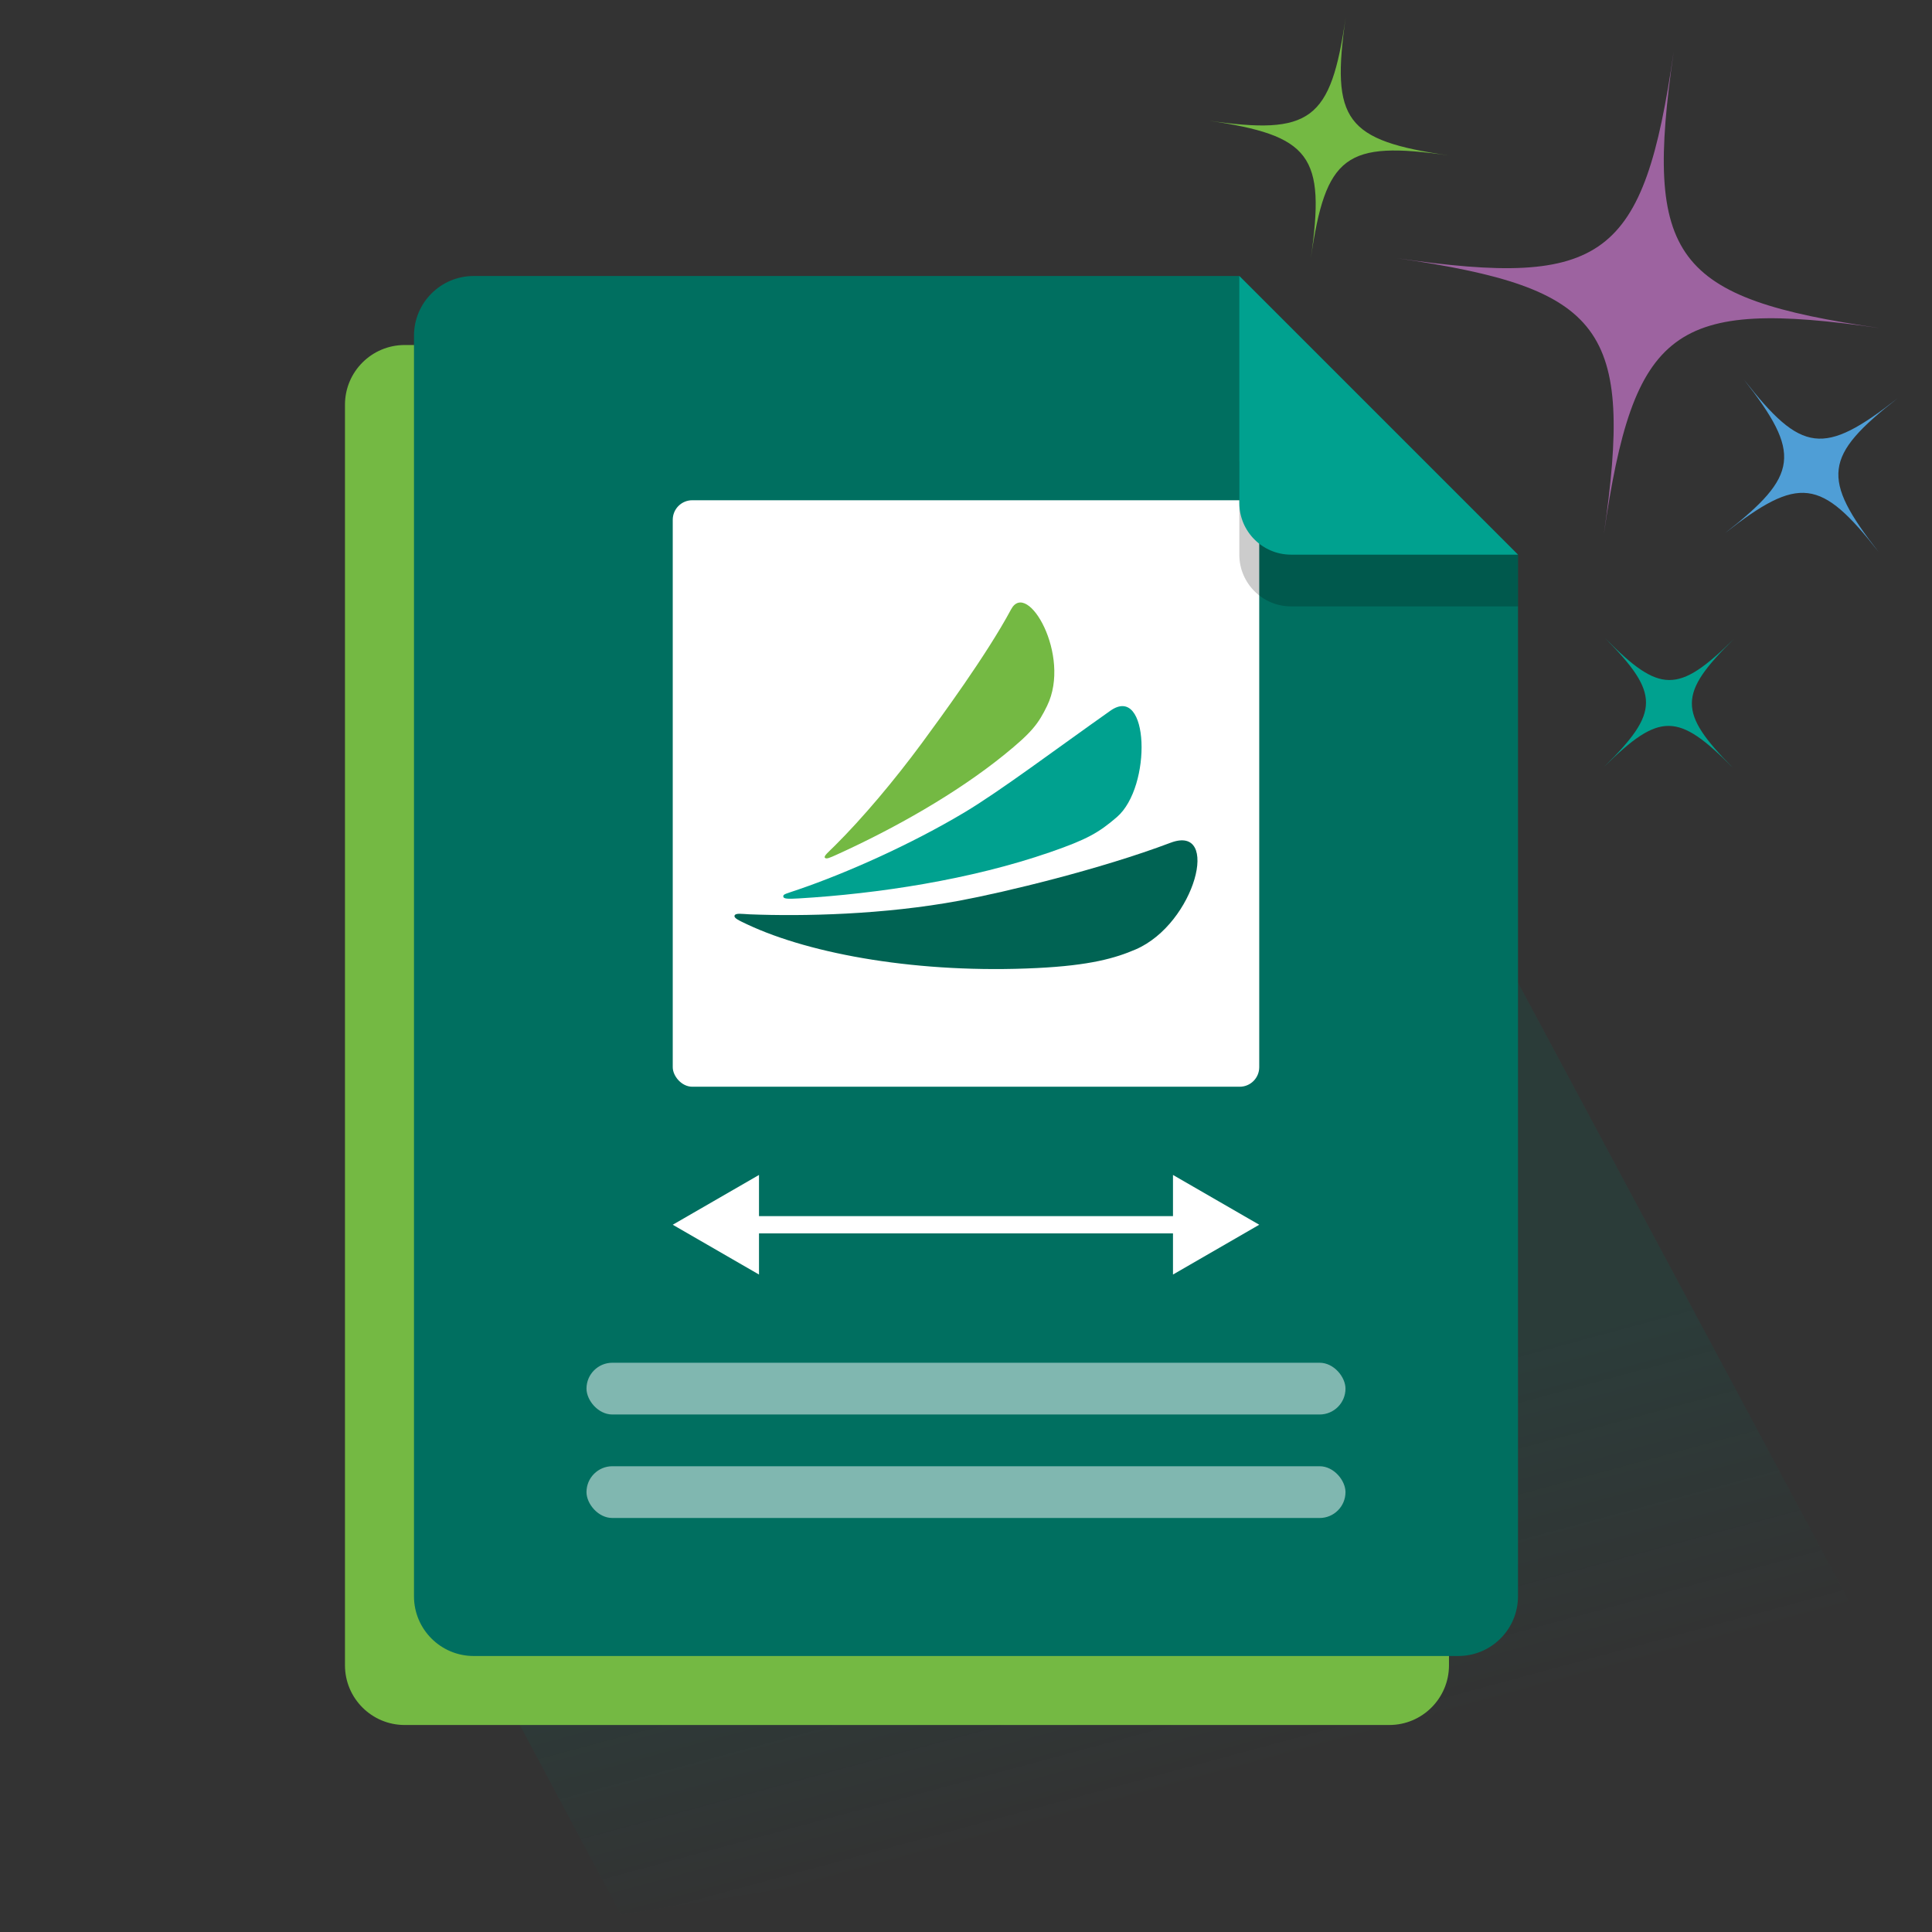 <svg width="104" height="104" viewBox="0 0 104 104" fill="none" xmlns="http://www.w3.org/2000/svg">
<rect x="0" y="0" width="104" height="104" fill="#333333" stroke="none"/>
<path opacity="0.15" fill-rule="evenodd" clip-rule="evenodd" d="M33.429 103.071L102.608 91.929L67.322 26L22.286 82.179L33.429 103.071Z" fill="url(#paint0_linear_11812_12197)"/>
<path d="M62.999 18.572H21.785C20.009 18.572 18.57 20.011 18.57 21.786L18.57 89.643C18.57 91.418 20.009 92.857 21.785 92.857H74.785C76.56 92.857 77.999 91.418 77.999 89.643L77.999 33.572L62.999 18.572Z" fill="#74B943"/>
<path d="M66.714 14.857H25.5C23.724 14.857 22.285 16.296 22.285 18.072L22.285 85.929C22.285 87.704 23.724 89.143 25.499 89.143H78.499C80.275 89.143 81.714 87.704 81.714 85.929L81.714 29.857L66.714 14.857Z" fill="#006F60"/>
<rect opacity="0.5" x="31.571" y="73.357" width="40.857" height="2.786" rx="1.393" fill="white"/>
<rect opacity="0.5" x="31.571" y="78.928" width="40.857" height="2.786" rx="1.393" fill="white"/>
<rect x="36.214" y="26.928" width="31.571" height="31.571" rx="1.052" fill="white"/>
<path fill-rule="evenodd" clip-rule="evenodd" d="M60.121 43.985C62.026 42.344 61.865 36.777 59.771 38.259C56.848 40.322 53.877 42.555 51.951 43.712C48.996 45.48 45.533 47.007 43.005 47.872C42.293 48.12 42.154 48.127 42.164 48.256C42.167 48.385 42.388 48.399 43.003 48.362C47.236 48.11 52.24 47.362 56.55 45.866C58.505 45.189 59.143 44.827 60.121 43.985Z" fill="#00A18F"/>
<path fill-rule="evenodd" clip-rule="evenodd" d="M61.136 51.106C64.346 49.715 65.732 44.34 63.013 45.365C59.209 46.802 54.071 48.031 51.647 48.484C47.564 49.242 43.231 49.333 40.343 49.218C39.937 49.199 39.593 49.135 39.541 49.288C39.496 49.42 39.773 49.548 40.223 49.76C43.678 51.386 49.532 52.421 55.815 52.11C58.689 51.97 60.047 51.575 61.136 51.106Z" fill="#006353"/>
<path fill-rule="evenodd" clip-rule="evenodd" d="M56.366 37.994C57.685 35.289 55.297 31.175 54.427 32.802C53.105 35.271 50.594 38.679 49.64 39.98C48.132 42.025 46.438 44.032 44.962 45.502C44.585 45.877 44.336 46.076 44.402 46.17C44.473 46.265 44.664 46.177 45.059 45.998C48.148 44.596 51.467 42.722 54.037 40.647C55.56 39.416 55.899 38.953 56.366 37.994Z" fill="#74B943"/>
<path d="M36.214 65.928L40.857 68.609L40.857 63.248L36.214 65.928ZM67.785 65.928L63.142 63.248L63.142 68.609L67.785 65.928ZM40.392 65.928L40.392 66.393L63.607 66.393L63.607 65.928L63.607 65.464L40.392 65.464L40.392 65.928Z" fill="white"/>
<path d="M66.713 29.857V24.834L81.713 29.852L81.713 32.642H69.499C67.96 32.642 66.713 31.395 66.713 29.857Z" fill="black" fill-opacity="0.2"/>
<path d="M66.713 27.072V14.857L81.713 29.857H69.499C67.96 29.857 66.713 28.61 66.713 27.072Z" fill="#00A18F"/>
<path d="M75.215 13.902C86.356 15.516 88.486 13.927 90.094 2.786C88.486 13.926 90.07 16.051 101.215 17.666C90.07 16.051 87.944 17.642 86.331 28.786C87.943 17.643 86.356 15.516 75.215 13.902Z" fill="#9D63A0"/>
<path d="M86.408 34.357C89.349 37.342 90.337 37.35 93.322 34.41C90.337 37.351 90.33 38.339 93.27 41.322C90.33 38.34 89.34 38.33 86.357 41.272C89.341 38.33 89.349 37.342 86.408 34.357Z" fill="#00A18F"/>
<path d="M93.874 20.428C96.982 24.409 98.164 24.554 102.143 21.445C98.164 24.554 98.019 25.735 101.127 29.714C98.019 25.734 96.836 25.589 92.857 28.698C96.837 25.589 96.982 24.409 93.874 20.428Z" fill="#4F9ED6"/>
<path d="M65 6.487C70.57 7.294 71.635 6.499 72.44 0.928C71.635 6.499 72.427 7.561 78 8.369C72.427 7.561 71.365 8.357 70.558 13.928C71.364 8.357 70.57 7.294 65 6.487Z" fill="#74B943"/>
<defs>
<linearGradient id="paint0_linear_11812_12197" x1="60.358" y1="78.464" x2="65.104" y2="96.042" gradientUnits="userSpaceOnUse">
<stop stop-color="#006F60"/>
<stop offset="1" stop-color="#006F60" stop-opacity="0"/>
</linearGradient>
</defs>
</svg>

